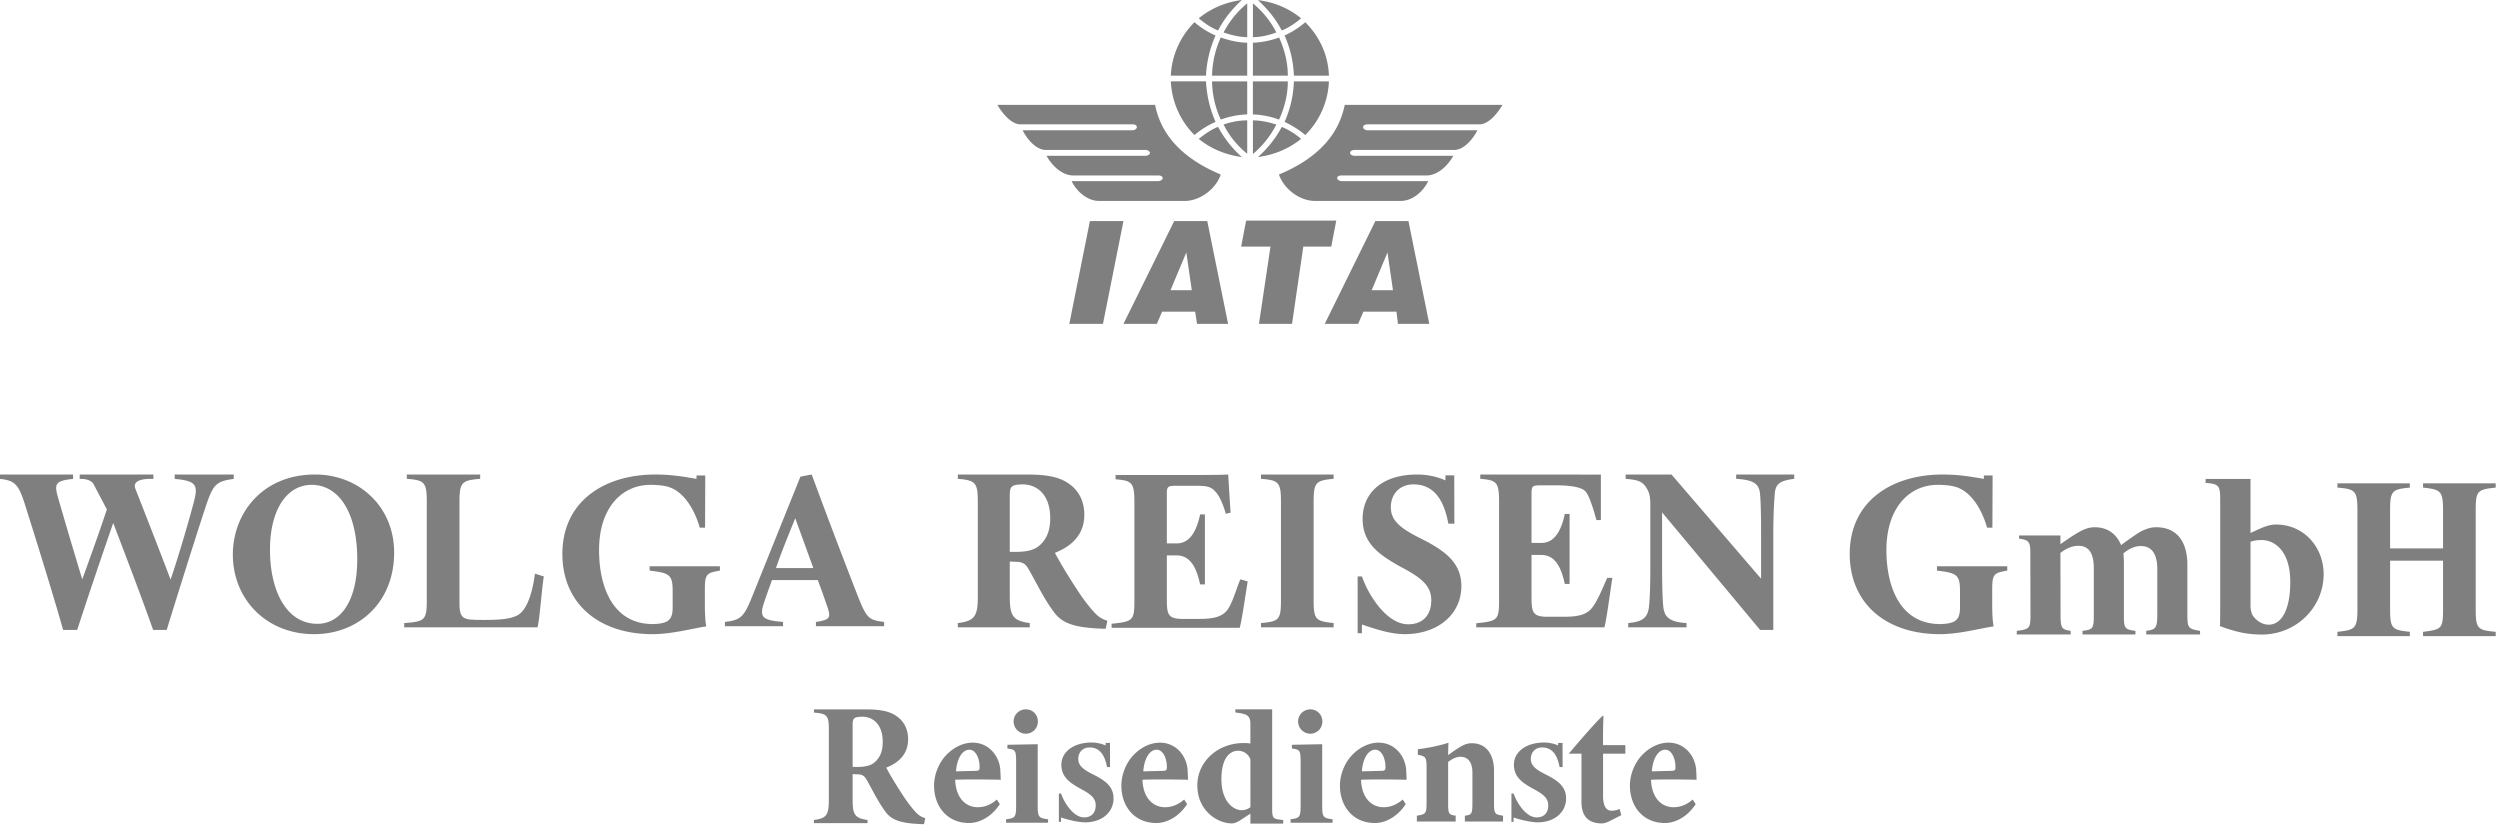 <svg xmlns="http://www.w3.org/2000/svg" width="195" height="65" viewBox="0 0 195 65">
    <path fill="#7F7F7F" fill-rule="nonzero" d="M83.406 25.263l1.607-8.019h2.616l-1.598 8.019h-2.625zm7.891-2.625h1.662l-.427-2.942-1.235 2.942zm-3.668 2.625l3.959-8.019h2.579l1.625 8.019h-2.424l-.146-.954h-2.579l-.408.954h-2.606zm10.57 0l.899-6.03h-2.289l.39-2.025h7.03l-.391 2.025h-2.18l-.88 6.03h-2.58zm8.79-2.625h1.662l-.427-2.942-1.235 2.942zm-3.66 2.625l3.95-8.019h2.58l1.625 8.019h-2.443l-.118-.954h-2.579l-.408.954h-2.607zm13.866-17.081c-.463.772-1.125 1.516-1.806 1.517h-8.745c-.427.009-.427.408 0 .463h8.59c-.3.617-1.017 1.534-1.807 1.534H105.6c-.39.064-.39.39 0 .454h7.764c-.455.8-1.236 1.535-2.098 1.535H104.6c-.418.036-.4.372.018.445h6.783c-.327.69-1.135 1.543-2.152 1.543h-6.675c-1.253 0-2.46-.99-2.815-2.061 3.115-1.299 4.677-3.178 5.131-5.43h12.304zm-39.4 0h12.304c.444 2.252 2.015 4.131 5.121 5.43-.354 1.072-1.562 2.061-2.815 2.061H85.74c-1.017 0-1.825-.853-2.152-1.543h6.783c.409-.073.436-.409.018-.445h-6.674c-.863 0-1.644-.735-2.088-1.535h7.772c.39-.063.39-.39 0-.454h-7.827c-.79 0-1.508-.917-1.807-1.534h8.59c.427-.055.427-.454 0-.463H79.61c-.69 0-1.353-.745-1.816-1.517zm15.709-6.756c.98-.8 2.134-1.263 3.36-1.426-.745.69-1.39 1.471-1.852 2.38-.545-.219-1.054-.564-1.508-.954zm-2.18 4.476a6.286 6.286 0 0 1 1.844-4.168 6.605 6.605 0 0 0 1.644 1.036 8.786 8.786 0 0 0-.745 3.132h-2.742zm5.958-2.57v2.57h-2.743a7.586 7.586 0 0 1 .681-2.978c.654.236 1.362.39 2.062.408zm4.204-1.906c-.445.39-.972.735-1.507.953-.491-.926-1.1-1.67-1.862-2.37 1.235.154 2.388.617 3.369 1.417zm2.17 4.476h-2.733a8.365 8.365 0 0 0-.727-3.132 6.997 6.997 0 0 0 1.616-1.036c1.181 1.181 1.79 2.634 1.844 4.168zm-5.93-2.57a6.594 6.594 0 0 0 2.044-.408c.426.953.68 1.943.68 2.978h-2.723v-2.57zm-4.222 7.501c.454-.354.98-.744 1.508-.935a8.538 8.538 0 0 0 1.852 2.352c-1.226-.163-2.398-.627-3.36-1.417zm-2.18-4.486h2.743c.064 1.135.3 2.134.745 3.16a6.85 6.85 0 0 0-1.644 1.026 6.34 6.34 0 0 1-1.843-4.186zm5.958 2.58c-.7.018-1.408.163-2.062.4a7.408 7.408 0 0 1-.681-2.98h2.743v2.58zm4.204 1.906c-.98.79-2.134 1.254-3.369 1.417a8.4 8.4 0 0 0 1.862-2.352 5.6 5.6 0 0 1 1.507.935zm2.17-4.486a6.245 6.245 0 0 1-1.844 4.186 7.246 7.246 0 0 0-1.616-1.026 8.328 8.328 0 0 0 .727-3.16h2.733zm-5.93 2.58v-2.58h2.725c0 1.036-.255 2.044-.681 2.98a6.573 6.573 0 0 0-2.043-.4zM97.283.262v2.634c-.627 0-1.254-.164-1.844-.364a7.205 7.205 0 0 1 1.844-2.27zm.445 0c.726.6 1.389 1.39 1.825 2.27-.59.218-1.217.364-1.825.364V.263zm-.445 11.733a6.943 6.943 0 0 1-1.844-2.28 5.555 5.555 0 0 1 1.844-.327v2.607zm.445.018V9.389c.608 0 1.235.137 1.825.327a7.404 7.404 0 0 1-1.825 2.298zM18.23 37.012v.346c-1.36.17-1.605.453-2.133 2-.49 1.454-1.906 5.926-3.095 9.777h-1.057c-.962-2.718-2.038-5.512-3.114-8.342a482.712 482.712 0 0 0-2.812 8.342H4.926c-.755-2.662-1.963-6.568-3.02-9.909-.471-1.434-.755-1.755-1.906-1.868v-.346h5.7v.346c-1.416.132-1.454.415-1.19 1.396a467.51 467.51 0 0 0 1.906 6.436c.643-1.776 1.321-3.65 1.919-5.457l-1.047-1.986c-.279-.45-1.072-.389-1.072-.389v-.346h5.748v.346s-1.77-.132-1.401.774c0 0 1.84 4.683 2.742 7.077.698-2.038 1.604-5.19 1.868-6.266.265-1.113.076-1.453-1.547-1.585v-.346h4.605zm6.351 0c3.393 0 6.162 2.476 6.162 6.089 0 3.906-2.787 6.364-6.254 6.364-3.667 0-6.327-2.678-6.327-6.217 0-3.136 2.238-6.236 6.42-6.236zm.184 11.646c1.742 0 3.1-1.687 3.1-5.043 0-3.632-1.431-5.796-3.559-5.796-1.87 0-3.246 1.834-3.246 5.08 0 3.1 1.23 5.759 3.705 5.759zm15.677-.713c1.027-.647 1.28-3.2 1.28-3.201l.697.22c-.147.789-.332 3.473-.497 3.969H31.529v-.336c1.614-.11 1.76-.238 1.76-1.779v-7.673c0-1.54-.183-1.687-1.558-1.797v-.336h5.722v.336c-1.43.128-1.614.257-1.614 1.797v7.704c0 1.009.037 1.467 1.045 1.486.037.018.88.018.954.018 1.045 0 2.037-.05 2.605-.408zm10.228-3.438v-.336h5.483v.336c-1.045.184-1.174.257-1.174 1.504v1.07c0 .66.018 1.283.11 1.778-1.119.166-2.696.606-4.181.606-4.31 0-7.043-2.477-7.043-6.254 0-4.163 3.338-6.199 7.244-6.199 1.414 0 2.454.216 3.218.34v-.266h.682v.348l-.015 3.726h-.414c-.403-1.43-1.233-2.772-2.37-3.157-.422-.147-1.027-.184-1.485-.184-2.22 0-3.998 1.798-3.998 5.08 0 3.044 1.173 5.777 4.181 5.777.367 0 .88-.056 1.137-.22.275-.166.422-.477.422-1.046v-1.307c0-1.284-.257-1.412-1.797-1.596zm8.901 2.573c-.385 1.156.056 1.303 1.504 1.43v.336h-4.53v-.335c1.156-.147 1.45-.312 2.073-1.853l3.815-9.48.88-.166a552.99 552.99 0 0 0 3.612 9.518c.679 1.706.844 1.834 2.036 1.98v.336h-5.318v-.335c1.155-.165 1.155-.367.898-1.156a67.01 67.01 0 0 0-.752-2.108h-3.576c-.202.568-.458 1.265-.642 1.833zm2.458-6.657c-.532 1.32-1.045 2.55-1.504 3.888h2.916l-1.412-3.888zm24.216 8.62c-.11 0-.33 0-.55-.018-2.33-.11-3.008-.606-3.559-1.376-.733-1.009-1.265-2.127-1.889-3.228-.275-.495-.532-.605-1.118-.605l-.367-.018v2.677c0 1.485.183 1.956 1.559 2.121v.336H74.71v-.336c1.394-.146 1.559-.636 1.559-2.121v-7.366c0-1.45-.183-1.651-1.559-1.76v-.337h5.318c1.633 0 2.568.184 3.32.697.734.495 1.229 1.302 1.229 2.44 0 1.631-1.082 2.493-2.292 2.97.275.55.99 1.742 1.54 2.586.642 1.009 1.045 1.504 1.393 1.907.422.477.624.624 1.156.807l-.128.623zm-5.19-6.475c.605-.513.861-1.21.861-2.145 0-1.944-1.118-2.64-2.145-2.64-.495 0-.734.073-.844.182-.128.11-.165.33-.165.697v4.383h.495c.789 0 1.394-.128 1.798-.477zm16.266 2.785c-.091.495-.46 3.103-.624 3.617h-9.993v-.318c1.669-.165 1.779-.257 1.779-1.797v-7.692c0-1.558-.22-1.669-1.467-1.778v-.336h5.96c1.926 0 2.567-.018 2.824-.037.018.33.11 1.834.184 2.972l-.373.091c-.165-.624-.477-1.375-.789-1.706-.33-.367-.568-.476-1.504-.476h-1.535c-.696 0-.77.036-.77.66v3.833h.77c1.026 0 1.552-.96 1.827-2.263h.373v5.461h-.373c-.293-1.357-.782-2.262-1.846-2.262h-.75v3.284c0 1.265.036 1.65 1.173 1.669h1.302c1.027 0 1.67-.11 2.124-.56.495-.49.844-1.904 1.137-2.527l.571.165zm28.445-.28c-.091.494-.46 3.346-.625 3.86h-9.993v-.318c1.67-.165 1.78-.257 1.78-1.797v-7.691c0-1.559-.22-1.67-1.468-1.779v-.336h5.96c1.926 0 3.191.019 3.448 0v3.555h-.348c-.165-.624-.54-1.904-.853-2.235-.33-.367-1.311-.476-2.246-.476h-1.193c-.696 0-.77.036-.77.66v3.833h.77c1.026 0 1.552-.96 1.827-2.263h.373v5.461h-.373c-.293-1.357-.782-2.262-1.846-2.262h-.75v3.154c0 1.265.036 1.65 1.173 1.668h1.302c1.027 0 1.67-.109 2.124-.559.495-.491 1.015-1.853 1.309-2.476h.4zm-27.41-7.725v-.336h5.666v.336c-1.375.128-1.559.257-1.559 1.797v7.673c0 1.522.166 1.632 1.56 1.779v.335h-5.667v-.335c1.394-.129 1.559-.239 1.559-1.78v-7.672c0-1.54-.184-1.687-1.56-1.797zm7.874 11.363v.68h-.335v-4.427h.343c.367 1.156 1.806 3.73 3.604 3.73 1.118 0 1.797-.697 1.797-1.87 0-1.064-.66-1.687-2.201-2.513-1.907-1.027-3.154-1.944-3.154-3.85 0-2 1.504-3.449 4.254-3.449 1.296 0 2.204.46 2.204.46l.002-.396h.687s.008 3.743.011 3.77h-.47c-.32-1.718-1.04-3.064-2.727-3.064-1.064 0-1.76.752-1.76 1.78 0 1.008.677 1.613 2.291 2.42 1.962.972 3.21 1.925 3.21 3.74 0 2.165-1.798 3.742-4.42 3.742-1.174 0-2.453-.459-3.336-.753zm29.19-11.363v-.335h4.529v.335c-1.118.147-1.467.385-1.522 1.21-.055.716-.11 1.682-.11 3.278v7.299h-1.027l-7.647-9.17v4.144c0 1.596.037 2.654.092 3.186.073.807.458 1.228 1.815 1.302v.336h-4.548v-.336c1.046-.092 1.504-.367 1.614-1.229.073-.66.11-1.663.11-3.259v-4.688c0-.606-.037-1.01-.385-1.486-.33-.459-.77-.514-1.54-.587v-.336h3.576l6.987 8.125v-3.301c0-1.596-.019-2.544-.073-3.223-.056-.788-.349-1.173-1.871-1.265zm15.663 7.16v-.337h5.483v.336c-1.045.184-1.174.257-1.174 1.504v1.07c0 .66.018 1.283.11 1.778-1.119.166-2.696.606-4.181.606-4.31 0-7.043-2.477-7.043-6.254 0-4.163 3.338-6.199 7.244-6.199 1.414 0 2.454.216 3.218.34v-.266h.682v.348l-.015 3.726h-.414c-.403-1.43-1.233-2.772-2.37-3.157-.422-.147-1.027-.184-1.485-.184-2.22 0-3.998 1.798-3.998 5.08 0 3.044 1.173 5.777 4.181 5.777.367 0 .88-.056 1.137-.22.275-.166.422-.477.422-1.046v-1.307c0-1.284-.257-1.412-1.797-1.596zm19.532 3.47c0 1.008.092 1.082.99 1.229v.28h-4.199v-.28c.734-.11.862-.184.862-1.302v-3.516c0-1.522-.715-1.797-1.283-1.797-.367 0-.79.11-1.357.568.018.22.036.496.036.77v4.048c0 1.027.055 1.119.899 1.229v.28h-4.127v-.28c.807-.11.88-.165.88-1.229v-3.68c0-1.302-.513-1.724-1.192-1.724-.458 0-.898.165-1.412.55l.012 4.854c0 1.027.098 1.119.788 1.229v.28h-4.21l.01-.28c1.01-.129 1.065-.202 1.065-1.302l-.012-4.574c0-1.027-.018-1.192-.88-1.32v-.244h3.228v.678c.403-.275.733-.513 1.119-.752.568-.348 1.008-.568 1.558-.568 1.027 0 1.706.55 2.054 1.393.44-.33.807-.586 1.266-.898.403-.257.917-.495 1.466-.495 1.596 0 2.44 1.082 2.44 2.952v3.9zm6.906-7.065c2.237 0 3.723 1.816 3.723 3.869 0 2.604-2.146 4.713-4.823 4.713a7.81 7.81 0 0 1-2.107-.281 12.37 12.37 0 0 1-1.158-.379c.019-.44.019-.954.019-1.412v-8.49c0-1.046-.11-1.193-1.137-1.266v-.312h3.502v4.218l.679-.311c.532-.24.935-.349 1.302-.349zm-.568 7.812c.972 0 1.687-1.082 1.687-3.338 0-2.347-1.155-3.264-2.256-3.264-.385 0-.568.055-.844.129v5.006c0 .257.056.477.11.624.11.275.624.843 1.303.843zm17.71-10.691c-1.43.146-1.558.256-1.558 1.778v7.71c0 1.522.147 1.632 1.559 1.76v.336h-5.667v-.335c1.45-.184 1.56-.24 1.56-1.761v-3.79h-4.13v3.79c0 1.522.165 1.613 1.54 1.76v.336h-5.648v-.336c1.357-.147 1.559-.239 1.559-1.76v-7.71c0-1.522-.166-1.669-1.56-1.778v-.336h5.649v.336c-1.393.128-1.54.256-1.54 1.778v2.965h4.13v-2.965c0-1.522-.184-1.632-1.56-1.778v-.336h5.667v.336zM71.31 63.22c.314.354.465.464.86.6l-.095.464c-.082 0-.246 0-.41-.013-1.733-.082-2.238-.45-2.648-1.024-.546-.751-.941-1.583-1.405-2.403-.205-.368-.397-.45-.833-.45l-.273-.014v1.994c0 1.106.136 1.456 1.16 1.58v.249h-4.177v-.25c1.037-.11 1.16-.473 1.16-1.579v-5.483c0-1.078-.136-1.229-1.16-1.31v-.25h3.958c1.215 0 1.911.136 2.471.518.546.369.915.97.915 1.816 0 1.214-.806 1.856-1.707 2.21.205.41.737 1.297 1.147 1.925.478.75.778 1.12 1.037 1.42zm-3.098-3.754c.45-.382.642-.9.641-1.597 0-1.447-.833-1.966-1.597-1.966-.368 0-.546.055-.628.137-.095.082-.122.245-.122.519v3.262h.368c.587 0 1.037-.096 1.338-.355zm17.039.935c.981.486 1.604.963 1.605 1.871 0 1.082-.899 1.87-2.21 1.87-.587 0-1.445-.229-1.886-.376v.34h-.168v-2.213h.172c.183.578.903 1.864 1.801 1.864.56 0 .899-.348.899-.935 0-.532-.33-.844-1.1-1.256-.954-.514-1.578-.972-1.578-1.926 0-1 .97-1.724 2.346-1.724.648 0 1.102.23 1.102.23v-.198h.344s.004 1.871.006 1.885h-.236c-.16-.859-.52-1.532-1.363-1.532-.532 0-.88.376-.88.89 0 .504.34.807 1.146 1.21zm35.299 0c.98.486 1.604.963 1.605 1.871 0 1.082-.9 1.87-2.21 1.87-.587 0-1.445-.229-1.886-.376v.34h-.168v-2.213h.171c.184.578.903 1.864 1.802 1.864.56 0 .899-.348.899-.935 0-.532-.33-.844-1.1-1.256-.955-.514-1.578-.972-1.578-1.926 0-1 .97-1.724 2.346-1.724.647 0 1.102.23 1.102.23v-.198h.344l.005 1.885h-.235c-.16-.859-.52-1.532-1.363-1.532-.532 0-.88.376-.88.89 0 .504.339.807 1.146 1.21zm-42.49.42s-2.291-.053-3.558 0c.053 1.42.823 2.143 1.763 2.143.51 0 1.018-.187 1.489-.602l.235.362c-.797 1.205-1.841 1.473-2.39 1.473-1.75 0-2.742-1.326-2.742-2.92 0-.938.431-1.863.98-2.412.587-.602 1.318-.937 2.036-.937 1.28 0 2.109 1.079 2.155 2.183l.032.71zm-2.448-2.344c-.522 0-.966.63-1.044 1.688l1.58-.04c.182-.014.26-.04.26-.268.013-.67-.287-1.38-.796-1.38zm17.056 2.344s-2.291-.053-3.558 0c.053 1.42.823 2.143 1.763 2.143.51 0 1.018-.187 1.488-.602l.236.362c-.797 1.205-1.841 1.473-2.39 1.473-1.75 0-2.742-1.326-2.742-2.92 0-.938.431-1.863.98-2.412.587-.602 1.318-.937 2.036-.937 1.28 0 2.109 1.079 2.155 2.183l.032.71zm-2.448-2.344c-.522 0-.966.63-1.044 1.688l1.58-.04c.182-.014.26-.04.26-.268.013-.67-.287-1.38-.796-1.38zm19.498 2.344s-2.292-.053-3.558 0c.052 1.42.823 2.143 1.763 2.143.509 0 1.018-.187 1.488-.602l.235.362c-.796 1.205-1.84 1.473-2.39 1.473-1.749 0-2.741-1.326-2.741-2.92 0-.938.43-1.863.979-2.412.587-.602 1.319-.937 2.037-.937 1.28 0 2.108 1.079 2.154 2.183l.033.71zm-2.448-2.344c-.523 0-.967.63-1.045 1.688l1.58-.04c.182-.014.261-.04.261-.268.013-.67-.288-1.38-.796-1.38zm25.066 2.344s-2.291-.053-3.558 0c.053 1.42.823 2.143 1.763 2.143.51 0 1.019-.187 1.489-.602l.235.362c-.797 1.205-1.841 1.473-2.39 1.473-1.749 0-2.742-1.326-2.742-2.92 0-.938.431-1.863.98-2.412.587-.602 1.318-.937 2.036-.937 1.28 0 2.109 1.079 2.155 2.183l.032.71zm-2.448-2.344c-.522 0-.966.63-1.044 1.688l1.58-.04c.182-.014.26-.04.26-.268.014-.67-.287-1.38-.796-1.38zm-48.947 4.329c0 .911.053 1.005.81 1.098v.267h-3.277v-.267c.705-.094.783-.148.783-1.099v-3.388c0-.897-.065-.951-.679-1.032v-.292l2.363-.044v4.757zm.014-6.525c0 .523-.418.951-.954.951a.963.963 0 0 1-.94-.95c0-.55.445-.952.954-.952.522 0 .94.402.94.951zm22.19 0c0 .523-.418.951-.953.951a.963.963 0 0 1-.94-.95c0-.55.444-.952.953-.952.522 0 .94.402.94.951zm-.013 6.525c0 .911.052 1.005.81 1.098v.267h-3.278v-.267c.705-.094.784-.148.784-1.099v-3.388c0-.897-.065-.951-.68-1.032v-.292l2.364-.044v4.757zm-3.904.263c0 .723.078.79.574.858l.287.04v.273h-2.56v-.777c-.234.16-.56.361-.795.522-.314.201-.51.241-.653.241-1.11 0-2.69-.978-2.69-2.974 0-1.835 1.58-3.295 3.617-3.295.091 0 .313 0 .522.04v-1.54c0-.71-.364-.777-1.174-.884v-.247h2.872v7.743zm-1.697-.102V59.23a1.016 1.016 0 0 0-.98-.67c-.405 0-1.28.281-1.28 2.224 0 1.755.954 2.398 1.541 2.411.236 0 .431-.04.719-.227zm19.002-.306c0 .83.078.87.704.965v.455h-2.977v-.455c.55-.08.588-.134.588-1.059v-2.29c0-.951-.457-1.246-.914-1.246-.34 0-.627.134-.98.402v3.242c0 .816.053.87.588.95v.456h-3.029v-.455c.68-.121.758-.135.758-1.005v-2.787c0-.803-.105-.844-.68-.964v-.429c.758-.093 1.66-.268 2.39-.509-.013.188-.026.657-.026.965.261-.188.535-.389.836-.576.392-.241.64-.348 1.018-.348 1.058 0 1.724.79 1.724 2.156v2.532zm8.53-6.62c-.012.362-.038 1.072-.025 2.077h1.738v.67h-1.738v3.282c0 1.045.418 1.165.666 1.165.222 0 .392-.04.627-.134l.13.482-.979.496c-.222.107-.43.147-.522.147-1.005 0-1.606-.482-1.606-1.701v-3.737h-.992s.1-.12.263-.31c.606-.714 2.078-2.426 2.439-2.68v.243z"/>
</svg>
